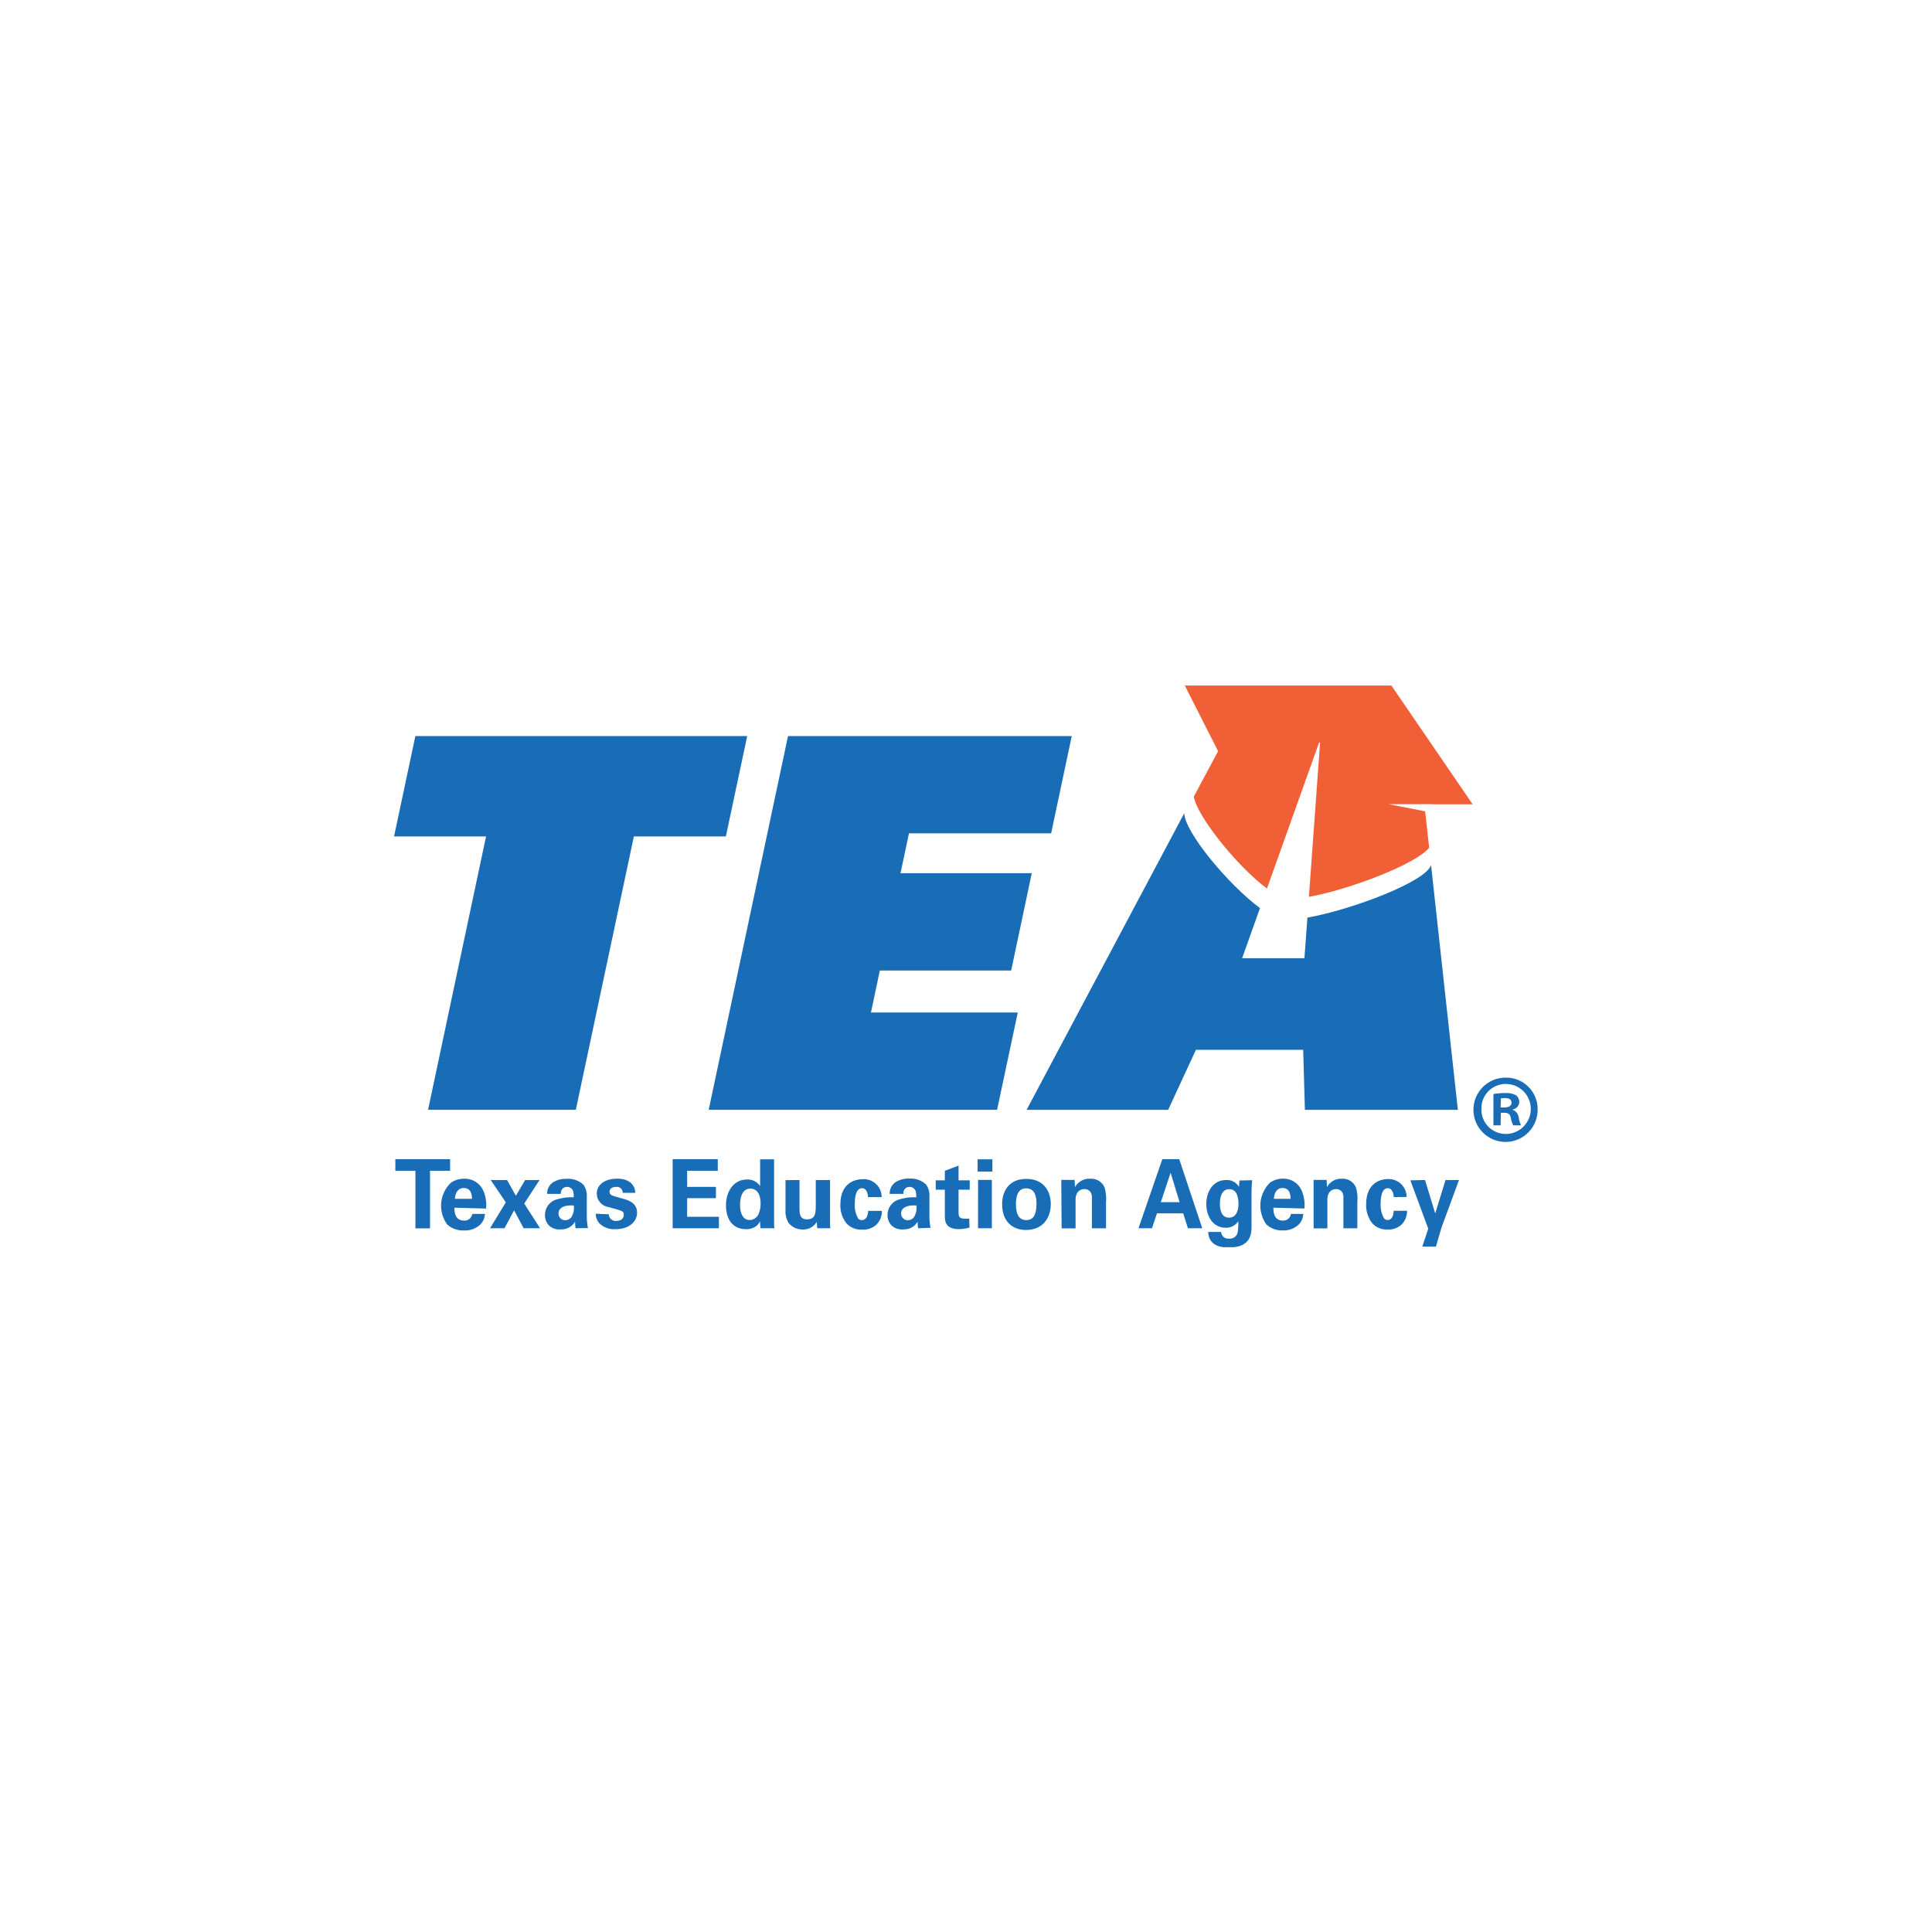 <svg version="1.0" preserveAspectRatio="xMidYMid meet" height="1080" viewBox="0 0 810 810" zoomAndPan="magnify" width="1080" xmlns:xlink="http://www.w3.org/1999/xlink" xmlns="http://www.w3.org/2000/svg"><defs><clipPath id="acfa201f3c"><path clip-rule="nonzero" d="M 505 494 L 525 494 L 525 522.902 L 505 522.902 Z M 505 494"></path></clipPath><clipPath id="05878e17b3"><path clip-rule="nonzero" d="M 591 494 L 612 494 L 612 522.902 L 591 522.902 Z M 591 494"></path></clipPath><clipPath id="446f127eb2"><path clip-rule="nonzero" d="M 496 287.402 L 618 287.402 L 618 377 L 496 377 Z M 496 287.402"></path></clipPath></defs><rect fill-opacity="1" height="972" y="-81" fill="#ffffff" width="972" x="-81"></rect><rect fill-opacity="1" height="972" y="-81" fill="#ffffff" width="972" x="-81"></rect><path fill-rule="nonzero" fill-opacity="1" d="M 174.172 490.852 L 165.754 490.852 L 165.754 485.996 L 188.711 485.996 L 188.711 490.852 L 180.293 490.852 L 180.293 514.996 L 174.172 514.996 Z M 174.172 490.852" fill="#196cb6"></path><path fill-rule="nonzero" fill-opacity="1" d="M 190.512 506.34 C 190.512 507.664 190.512 511.742 194.559 511.742 C 194.969 511.773 195.371 511.727 195.766 511.602 C 196.156 511.477 196.516 511.285 196.836 511.023 C 197.156 510.766 197.414 510.453 197.617 510.094 C 197.82 509.734 197.949 509.352 198.004 508.941 L 203.301 508.941 C 203.219 510.652 202.586 512.129 201.402 513.371 C 200.465 514.238 199.398 514.891 198.195 515.324 C 196.996 515.762 195.758 515.941 194.484 515.871 C 193.199 515.93 191.949 515.742 190.738 515.312 C 189.527 514.879 188.445 514.23 187.488 513.371 C 187.012 512.723 186.602 512.039 186.25 511.316 C 185.898 510.594 185.617 509.848 185.402 509.074 C 185.188 508.301 185.043 507.512 184.969 506.715 C 184.898 505.914 184.895 505.113 184.969 504.312 C 185.039 503.516 185.184 502.727 185.398 501.953 C 185.613 501.18 185.895 500.434 186.242 499.711 C 186.594 498.988 187.004 498.301 187.477 497.652 C 187.953 497.008 188.48 496.406 189.062 495.855 C 190.746 494.715 192.602 494.156 194.633 494.18 C 195.473 494.148 196.297 494.246 197.109 494.465 C 197.918 494.68 198.68 495.012 199.391 495.461 C 200.105 495.906 200.734 496.445 201.285 497.078 C 201.836 497.715 202.285 498.414 202.625 499.184 C 203.652 501.586 204.043 504.086 203.801 506.688 Z M 197.879 502.609 C 197.879 501.684 197.879 498.082 194.434 498.082 C 191.934 498.082 190.836 500.258 190.711 502.609 Z M 197.879 502.609" fill="#196cb6"></path><path fill-rule="nonzero" fill-opacity="1" d="M 212.57 494.73 L 216.293 501.336 L 220.164 494.73 L 226.207 494.73 L 219.789 504.586 L 226.41 514.945 L 219.539 514.945 L 215.543 507.441 L 211.52 514.945 L 205.449 514.945 L 212.07 504.086 L 205.723 494.73 Z M 212.57 494.73" fill="#196cb6"></path><path fill-rule="nonzero" fill-opacity="1" d="M 241.297 514.945 C 241.152 514.035 241.086 513.117 241.098 512.195 C 240.797 512.707 240.43 513.168 240.004 513.582 C 239.578 513.992 239.102 514.344 238.582 514.625 C 238.062 514.91 237.512 515.121 236.934 515.254 C 236.355 515.391 235.77 515.445 235.176 515.422 C 234.27 515.52 233.379 515.434 232.508 515.152 C 231.637 514.875 230.863 514.43 230.18 513.82 C 229.621 513.223 229.195 512.539 228.898 511.773 C 228.605 511.004 228.465 510.211 228.48 509.391 C 228.477 508.715 228.57 508.055 228.766 507.406 C 228.957 506.762 229.242 506.156 229.613 505.594 C 229.988 505.031 230.438 504.539 230.957 504.109 C 231.48 503.684 232.055 503.34 232.68 503.086 C 235.223 502.207 237.836 501.84 240.523 501.984 C 240.578 501.07 240.484 500.168 240.246 499.281 C 240.039 498.773 239.707 498.367 239.254 498.062 C 238.797 497.758 238.297 497.605 237.75 497.605 C 237.309 497.586 236.895 497.676 236.504 497.879 C 236.109 498.078 235.793 498.363 235.551 498.73 C 235.223 499.289 235.082 499.891 235.125 500.535 L 229.383 500.535 C 229.355 499.621 229.539 498.75 229.934 497.926 C 230.324 497.102 230.883 496.41 231.605 495.855 C 233.434 494.68 235.43 494.141 237.602 494.227 C 238.898 494.137 240.156 494.309 241.383 494.742 C 242.609 495.18 243.695 495.84 244.645 496.73 C 245.676 498.242 246.133 499.91 246.02 501.734 L 246.02 509.867 C 246.008 511.551 246.168 513.219 246.492 514.871 Z M 234.152 508.691 C 234.137 509.074 234.195 509.445 234.332 509.805 C 234.469 510.164 234.668 510.48 234.938 510.754 C 235.203 511.027 235.516 511.238 235.867 511.387 C 236.223 511.531 236.594 511.602 236.977 511.594 C 237.457 511.59 237.918 511.488 238.355 511.281 C 238.789 511.078 239.164 510.789 239.473 510.418 C 240.445 508.883 240.812 507.215 240.574 505.414 C 236.824 505.086 234.152 506.289 234.152 508.691 Z M 234.152 508.691" fill="#196cb6"></path><path fill-rule="nonzero" fill-opacity="1" d="M 255.238 509.09 C 255.246 509.496 255.34 509.883 255.516 510.246 C 255.688 510.613 255.926 510.93 256.234 511.195 C 256.543 511.457 256.887 511.648 257.277 511.766 C 257.664 511.883 258.059 511.918 258.461 511.867 C 260.531 511.867 261.531 510.668 261.531 509.367 C 261.531 508.066 261.059 507.715 258.785 507.09 L 255.188 506.09 C 254.508 505.992 253.863 505.785 253.258 505.461 C 252.648 505.137 252.117 504.719 251.66 504.203 C 251.203 503.691 250.848 503.113 250.594 502.477 C 250.344 501.836 250.207 501.172 250.191 500.484 C 250.191 496.555 253.711 494.152 258.859 494.152 C 262.93 494.152 266.203 496.078 266.352 500.109 L 261.105 500.109 C 261.109 499.746 261.039 499.398 260.891 499.07 C 260.742 498.738 260.535 498.453 260.266 498.215 C 259.992 497.973 259.688 497.801 259.34 497.695 C 258.996 497.59 258.641 497.559 258.285 497.605 C 256.711 497.605 255.535 498.355 255.535 499.609 C 255.535 500.859 256.512 501.258 258.234 501.734 L 261.805 502.734 C 265.402 503.738 267.102 505.613 267.102 508.391 C 267.102 511.867 264.156 515.348 258.008 515.348 C 256.754 515.434 255.535 515.262 254.355 514.824 C 253.176 514.391 252.137 513.73 251.238 512.844 C 250.754 512.297 250.387 511.68 250.137 510.992 C 249.887 510.305 249.77 509.598 249.789 508.867 Z M 255.238 509.09" fill="#196cb6"></path><path fill-rule="nonzero" fill-opacity="1" d="M 282.016 485.996 L 300.926 485.996 L 300.926 490.852 L 288.086 490.852 L 288.086 497.605 L 300.152 497.605 L 300.152 502.336 L 288.086 502.336 L 288.086 510.141 L 301.402 510.141 L 301.402 514.945 L 282.016 514.945 Z M 282.016 485.996" fill="#196cb6"></path><path fill-rule="nonzero" fill-opacity="1" d="M 318.688 486.047 L 324.535 486.047 L 324.535 511.668 C 324.535 512.871 324.535 514.172 324.684 514.945 L 318.812 514.945 L 318.637 512.02 C 318.207 512.988 317.539 513.758 316.641 514.32 C 315.469 515.047 314.195 515.391 312.816 515.348 C 307.523 515.348 304.375 511.617 304.375 505.34 C 304.375 499.059 307.945 494.504 313.117 494.504 C 313.66 494.473 314.199 494.512 314.73 494.621 C 315.266 494.73 315.777 494.906 316.262 495.148 C 316.75 495.387 317.199 495.688 317.613 496.043 C 318.023 496.402 318.383 496.805 318.688 497.258 Z M 314.266 511.492 C 315.043 511.488 315.762 511.281 316.422 510.871 C 317.082 510.461 317.586 509.91 317.938 509.215 C 318.621 507.703 318.938 506.121 318.887 504.461 C 318.887 500.484 317.188 498.332 314.566 498.332 C 310.695 498.332 310.27 503.086 310.27 505.137 C 310.27 508.492 311.367 511.492 314.266 511.492 Z M 314.266 511.492" fill="#196cb6"></path><path fill-rule="nonzero" fill-opacity="1" d="M 335.199 494.73 L 335.199 506.789 C 335.199 508.539 335.199 511.219 338.297 511.219 C 342.02 511.219 342.02 508.391 342.02 504.938 L 342.02 494.73 L 347.992 494.73 L 347.992 508.066 C 347.992 512.418 347.992 513.07 347.992 513.469 C 348.016 513.965 348.066 514.457 348.141 514.945 L 342.621 514.945 L 342.418 512.27 C 342.125 512.777 341.766 513.234 341.344 513.645 C 340.922 514.055 340.457 514.398 339.941 514.684 C 339.426 514.965 338.883 515.172 338.312 515.305 C 337.738 515.441 337.16 515.496 336.574 515.473 C 335.426 515.496 334.332 515.27 333.289 514.793 C 332.246 514.312 331.359 513.629 330.629 512.746 C 329.629 511.062 329.199 509.242 329.328 507.289 L 329.328 494.777 Z M 335.199 494.73" fill="#196cb6"></path><path fill-rule="nonzero" fill-opacity="1" d="M 363.93 501.887 C 363.93 501.184 363.605 498.156 361.43 498.156 C 358.684 498.156 358.383 502.41 358.383 504.613 C 358.223 506.836 358.691 508.922 359.781 510.867 C 360.191 511.34 360.707 511.566 361.332 511.543 C 361.953 511.543 363.828 511.27 364.004 507.664 L 369.723 507.664 C 369.762 508.797 369.566 509.883 369.129 510.93 C 368.691 511.973 368.059 512.879 367.227 513.645 C 366.438 514.305 365.555 514.797 364.582 515.121 C 363.605 515.445 362.605 515.578 361.582 515.523 C 360.312 515.617 359.086 515.43 357.902 514.957 C 356.719 514.488 355.695 513.785 354.836 512.844 C 353.953 511.707 353.297 510.453 352.867 509.078 C 352.438 507.707 352.262 506.301 352.336 504.863 C 352.336 495.656 358.957 494.379 361.582 494.379 C 362.098 494.34 362.609 494.352 363.125 494.418 C 363.637 494.484 364.137 494.605 364.625 494.777 C 365.113 494.945 365.578 495.164 366.023 495.434 C 366.465 495.699 366.875 496.012 367.254 496.363 C 367.633 496.715 367.973 497.102 368.273 497.527 C 368.57 497.949 368.824 498.398 369.027 498.871 C 369.234 499.348 369.391 499.84 369.496 500.348 C 369.598 500.855 369.652 501.367 369.648 501.887 Z M 363.93 501.887" fill="#196cb6"></path><path fill-rule="nonzero" fill-opacity="1" d="M 384.914 514.945 C 384.766 514.035 384.699 513.117 384.711 512.195 C 384.414 512.707 384.055 513.168 383.629 513.582 C 383.207 513.996 382.734 514.348 382.215 514.629 C 381.695 514.914 381.145 515.125 380.57 515.258 C 379.992 515.395 379.41 515.445 378.816 515.422 C 377.91 515.523 377.02 515.438 376.148 515.156 C 375.277 514.879 374.5 514.434 373.82 513.82 C 373.258 513.223 372.824 512.543 372.527 511.773 C 372.227 511.008 372.086 510.215 372.098 509.391 C 372.094 508.715 372.188 508.055 372.379 507.406 C 372.574 506.762 372.855 506.156 373.23 505.594 C 373.605 505.031 374.051 504.539 374.574 504.109 C 375.098 503.684 375.668 503.34 376.293 503.086 C 378.836 502.207 381.453 501.84 384.137 501.984 C 384.191 501.07 384.102 500.168 383.863 499.281 C 383.656 498.773 383.324 498.367 382.867 498.062 C 382.414 497.758 381.914 497.605 381.363 497.605 C 380.926 497.586 380.508 497.676 380.117 497.879 C 379.727 498.078 379.41 498.363 379.168 498.73 C 378.84 499.289 378.699 499.891 378.742 500.535 L 372.996 500.535 C 372.965 499.602 373.148 498.715 373.547 497.875 C 373.941 497.031 374.508 496.324 375.246 495.754 C 377.074 494.582 379.07 494.039 381.242 494.129 C 382.535 494.035 383.797 494.207 385.023 494.645 C 386.25 495.078 387.336 495.742 388.285 496.629 C 389.316 498.141 389.773 499.809 389.66 501.633 L 389.66 509.766 C 389.637 511.453 389.797 513.121 390.133 514.77 Z M 377.793 508.691 C 377.777 509.074 377.836 509.445 377.973 509.805 C 378.109 510.164 378.309 510.48 378.578 510.754 C 378.844 511.027 379.156 511.238 379.508 511.387 C 379.863 511.531 380.234 511.602 380.617 511.594 C 381.098 511.59 381.559 511.488 381.996 511.281 C 382.43 511.078 382.805 510.789 383.113 510.418 C 384.086 508.883 384.453 507.215 384.215 505.414 C 380.465 505.086 377.793 506.289 377.793 508.691 Z M 377.793 508.691" fill="#196cb6"></path><path fill-rule="nonzero" fill-opacity="1" d="M 406.473 514.672 C 404.992 515.086 403.484 515.305 401.949 515.32 C 396.129 515.32 396.129 511.543 396.129 509.867 L 396.129 498.781 L 392.309 498.781 L 392.309 494.855 L 396.129 494.855 L 396.129 490.852 L 401.875 488.699 L 401.875 494.855 L 406.57 494.855 L 406.57 498.781 L 401.875 498.781 L 401.875 507.891 C 401.875 509.742 401.875 510.918 404.371 510.918 C 405.031 510.961 405.688 510.961 406.348 510.918 Z M 406.473 514.672" fill="#196cb6"></path><path fill-rule="nonzero" fill-opacity="1" d="M 409.867 486.047 L 416.062 486.047 L 416.062 491.199 L 409.867 491.199 Z M 410.066 494.68 L 415.84 494.68 L 415.84 514.945 L 410.043 514.945 Z M 410.066 494.68" fill="#196cb6"></path><path fill-rule="nonzero" fill-opacity="1" d="M 430.277 494.254 C 437.449 494.254 440.547 499.258 440.547 504.863 C 440.547 510.469 437.324 515.672 430.152 515.672 C 424.531 515.672 420.16 512.117 420.16 505.012 C 420.062 500.133 422.484 494.254 430.277 494.254 Z M 430.277 511.543 C 432.777 511.543 434.551 509.992 434.551 504.613 C 434.551 501.934 434.051 498.207 430.203 498.207 C 425.98 498.207 425.93 503.211 425.93 505.062 C 426.008 509.59 427.504 511.543 430.352 511.543 Z M 430.277 511.543" fill="#196cb6"></path><path fill-rule="nonzero" fill-opacity="1" d="M 444.965 498.355 C 444.965 498.355 444.965 496.078 444.965 494.68 L 450.539 494.68 L 450.688 497.707 C 451 497.141 451.391 496.625 451.848 496.168 C 452.309 495.711 452.82 495.328 453.391 495.016 C 453.957 494.703 454.559 494.477 455.188 494.332 C 455.82 494.191 456.461 494.141 457.105 494.18 C 457.746 494.133 458.379 494.188 459 494.344 C 459.625 494.5 460.207 494.75 460.75 495.09 C 461.293 495.434 461.77 495.852 462.18 496.344 C 462.594 496.84 462.914 497.383 463.152 497.98 C 463.695 499.969 463.879 501.984 463.703 504.035 L 463.703 514.973 L 457.781 514.973 L 457.781 502.461 C 457.848 501.703 457.75 500.969 457.48 500.258 C 457.223 499.715 456.84 499.289 456.328 498.973 C 455.816 498.66 455.258 498.512 454.66 498.531 C 454.059 498.52 453.488 498.648 452.953 498.926 C 452.418 499.199 451.977 499.586 451.637 500.082 C 451.105 501.043 450.875 502.066 450.938 503.16 L 450.938 515.02 L 445.09 515.02 Z M 444.965 498.355" fill="#196cb6"></path><path fill-rule="nonzero" fill-opacity="1" d="M 494.402 485.996 L 504.047 514.945 L 498.051 514.945 L 496.051 508.691 L 485.062 508.691 L 482.988 514.945 L 477.316 514.945 L 487.309 485.996 Z M 494.555 504.012 L 490.781 491.676 L 486.684 504.012 Z M 494.555 504.012" fill="#196cb6"></path><g clip-path="url(#acfa201f3c)"><path fill-rule="nonzero" fill-opacity="1" d="M 524.98 494.805 C 524.801 496.469 524.711 498.137 524.707 499.809 L 524.707 514.82 C 524.707 522.328 518.762 523.004 515.039 523.004 C 512.266 523.004 506.871 522.629 506.52 516.496 L 511.965 516.496 C 511.984 516.914 512.09 517.309 512.277 517.684 C 512.461 518.055 512.715 518.375 513.035 518.641 C 513.355 518.906 513.719 519.098 514.117 519.211 C 514.52 519.328 514.926 519.355 515.34 519.301 C 515.734 519.336 516.125 519.305 516.508 519.199 C 516.891 519.098 517.246 518.93 517.57 518.703 C 517.895 518.473 518.172 518.195 518.398 517.867 C 518.625 517.539 518.785 517.184 518.887 516.797 C 519.141 515.207 519.23 513.605 519.16 511.992 C 518.586 512.875 517.836 513.562 516.906 514.051 C 515.977 514.539 514.988 514.773 513.938 514.746 C 508.367 514.746 505.746 509.742 505.746 504.738 C 505.746 499.734 508.469 494.73 514.039 494.73 C 514.578 494.695 515.113 494.734 515.645 494.848 C 516.176 494.961 516.68 495.145 517.156 495.398 C 517.637 495.652 518.07 495.965 518.461 496.344 C 518.852 496.719 519.184 497.137 519.461 497.605 L 519.633 494.93 Z M 515.238 510.516 C 519.234 510.516 519.234 505.512 519.234 504.738 C 519.234 502.461 518.809 498.559 515.34 498.559 C 513.191 498.559 511.441 500.285 511.441 504.613 C 511.441 505.613 511.441 510.516 515.238 510.516 Z M 515.238 510.516" fill="#196cb6"></path></g><path fill-rule="nonzero" fill-opacity="1" d="M 533.875 506.34 C 533.875 507.664 533.875 511.742 537.82 511.742 C 538.23 511.77 538.625 511.719 539.016 511.594 C 539.402 511.465 539.758 511.273 540.07 511.012 C 540.387 510.754 540.645 510.445 540.84 510.086 C 541.039 509.73 541.164 509.348 541.219 508.941 L 546.391 508.941 C 546.312 510.637 545.695 512.105 544.539 513.344 C 543.629 514.215 542.582 514.867 541.402 515.301 C 540.223 515.738 539.004 515.918 537.746 515.848 C 536.488 515.906 535.266 515.719 534.086 515.285 C 532.902 514.852 531.848 514.203 530.926 513.344 C 530.461 512.695 530.059 512.008 529.715 511.285 C 529.371 510.562 529.094 509.816 528.883 509.047 C 528.672 508.273 528.531 507.492 528.457 506.695 C 528.387 505.898 528.387 505.102 528.453 504.305 C 528.523 503.508 528.664 502.723 528.871 501.953 C 529.078 501.18 529.355 500.434 529.695 499.711 C 530.035 498.984 530.438 498.297 530.902 497.648 C 531.363 496.996 531.879 496.391 532.449 495.828 C 534.094 494.688 535.918 494.129 537.922 494.152 C 538.746 494.129 539.559 494.227 540.359 494.449 C 541.156 494.668 541.902 495.004 542.602 495.449 C 543.297 495.895 543.914 496.434 544.449 497.066 C 544.984 497.699 545.414 498.395 545.738 499.156 C 546.746 501.562 547.129 504.066 546.891 506.664 Z M 541.094 502.609 C 541.094 501.684 541.094 498.082 537.723 498.082 C 535.223 498.082 534.199 500.258 534.074 502.609 Z M 541.094 502.609" fill="#196cb6"></path><path fill-rule="nonzero" fill-opacity="1" d="M 550.734 498.355 C 550.734 498.355 550.734 496.078 550.734 494.68 L 556.184 494.68 L 556.332 497.707 C 556.637 497.145 557.012 496.637 557.461 496.18 C 557.91 495.727 558.41 495.34 558.969 495.027 C 559.527 494.715 560.117 494.488 560.738 494.344 C 561.359 494.199 561.988 494.145 562.625 494.18 C 563.258 494.141 563.879 494.199 564.492 494.359 C 565.105 494.516 565.676 494.766 566.207 495.109 C 566.742 495.449 567.207 495.867 567.605 496.359 C 568.008 496.848 568.32 497.391 568.547 497.98 C 569.078 499.969 569.254 501.988 569.07 504.035 L 569.07 514.973 L 563.227 514.973 L 563.227 502.461 C 563.293 501.703 563.195 500.969 562.926 500.258 C 562.684 499.715 562.309 499.285 561.805 498.973 C 561.297 498.656 560.75 498.512 560.152 498.531 C 559.562 498.527 559.008 498.66 558.484 498.938 C 557.965 499.211 557.535 499.594 557.207 500.082 C 556.676 501.043 556.445 502.066 556.508 503.16 L 556.508 515.02 L 550.734 515.02 Z M 550.734 498.355" fill="#196cb6"></path><path fill-rule="nonzero" fill-opacity="1" d="M 584.336 501.887 C 584.336 501.184 584.035 498.156 581.836 498.156 C 579.164 498.156 578.84 502.41 578.84 504.613 C 578.719 506.816 579.195 508.887 580.262 510.816 C 580.672 511.293 581.188 511.516 581.812 511.492 C 582.41 511.492 584.184 511.219 584.309 507.613 L 589.906 507.613 C 589.941 508.746 589.738 509.832 589.305 510.875 C 588.867 511.918 588.234 512.824 587.406 513.594 C 586.637 514.25 585.773 514.742 584.816 515.066 C 583.855 515.391 582.871 515.523 581.863 515.473 C 580.613 515.566 579.41 515.375 578.254 514.906 C 577.094 514.434 576.098 513.73 575.266 512.793 C 574.391 511.656 573.738 510.398 573.309 509.027 C 572.879 507.652 572.699 506.25 572.77 504.812 C 572.77 495.605 579.238 494.328 581.812 494.328 C 582.32 494.301 582.828 494.324 583.336 494.398 C 583.84 494.473 584.332 494.598 584.812 494.773 C 585.289 494.949 585.746 495.172 586.18 495.441 C 586.613 495.711 587.016 496.02 587.387 496.371 C 587.758 496.723 588.09 497.109 588.383 497.527 C 588.676 497.945 588.922 498.391 589.121 498.859 C 589.324 499.332 589.477 499.816 589.578 500.316 C 589.68 500.816 589.73 501.324 589.73 501.836 Z M 584.336 501.887" fill="#196cb6"></path><g clip-path="url(#05878e17b3)"><path fill-rule="nonzero" fill-opacity="1" d="M 597.449 494.73 L 601.723 508.742 L 606.043 494.73 L 611.688 494.73 L 604.371 514.598 L 602.023 522.652 L 596.301 522.652 L 598.801 515.145 L 591.305 494.855 Z M 597.449 494.73" fill="#196cb6"></path></g><g clip-path="url(#446f127eb2)"><path fill-rule="nonzero" fill-opacity="1" d="M 600.699 337.195 L 617.41 337.195 L 583.336 287.402 L 496.727 287.402 L 510.691 314.926 L 500.5 333.992 C 501.949 342.426 519.012 363.543 531.176 372.523 L 553.035 311.297 L 553.457 311.297 L 548.762 376.004 C 565.574 373.051 593.902 362.191 599.176 355.387 L 597.5 340.172 L 582.211 337.145 L 600.699 337.145 Z M 600.699 337.195" fill="#f15f37"></path></g><path fill-rule="nonzero" fill-opacity="1" d="M 203.777 350.68 L 165.207 350.68 L 174.148 308.598 L 313.266 308.598 L 304.324 350.68 L 265.754 350.68 L 241.422 465.277 L 179.469 465.277 Z M 203.777 350.68" fill="#196cb6"></path><path fill-rule="nonzero" fill-opacity="1" d="M 330.379 308.598 L 449.34 308.598 L 440.695 349.379 L 381.09 349.379 L 377.543 366.094 L 432.574 366.094 L 423.934 406.906 L 368.875 406.906 L 365.152 424.496 L 426.707 424.496 L 418.039 465.277 L 297.129 465.277 Z M 330.379 308.598" fill="#196cb6"></path><path fill-rule="nonzero" fill-opacity="1" d="M 599.973 362.617 C 598.199 369.449 566.898 381.406 548.137 384.711 L 546.891 401.75 L 520.758 401.75 L 528.254 380.73 C 515.039 370.949 496.676 348.879 496.504 340.949 L 430.402 465.305 L 489.758 465.305 L 501.398 440.133 L 546.363 440.133 L 547.09 465.305 L 611.215 465.305 Z M 599.973 362.617" fill="#196cb6"></path><path fill-rule="nonzero" fill-opacity="1" d="M 644.664 464.93 C 644.688 465.82 644.621 466.703 644.473 467.582 C 644.32 468.461 644.082 469.312 643.762 470.145 C 643.441 470.977 643.043 471.77 642.562 472.52 C 642.086 473.27 641.539 473.969 640.922 474.613 C 640.309 475.254 639.637 475.832 638.906 476.34 C 638.176 476.852 637.402 477.285 636.586 477.641 C 635.773 477.996 634.93 478.27 634.059 478.457 C 633.191 478.648 632.312 478.75 631.422 478.762 C 630.531 478.777 629.648 478.703 628.773 478.543 C 627.898 478.383 627.051 478.137 626.223 477.809 C 625.395 477.48 624.609 477.07 623.863 476.586 C 623.117 476.098 622.426 475.547 621.793 474.922 C 621.156 474.301 620.586 473.621 620.086 472.883 C 619.582 472.148 619.156 471.371 618.809 470.551 C 618.461 469.73 618.199 468.883 618.02 468.012 C 617.84 467.137 617.746 466.258 617.738 465.367 C 617.734 464.473 617.816 463.59 617.984 462.715 C 618.152 461.84 618.406 460.992 618.742 460.168 C 619.082 459.344 619.496 458.559 619.988 457.816 C 620.48 457.074 621.039 456.387 621.668 455.758 C 622.297 455.125 622.98 454.562 623.719 454.066 C 624.461 453.57 625.242 453.156 626.062 452.812 C 626.887 452.473 627.734 452.219 628.605 452.047 C 629.48 451.875 630.359 451.789 631.25 451.793 C 632.121 451.777 632.988 451.844 633.848 452 C 634.707 452.156 635.543 452.395 636.352 452.719 C 637.164 453.043 637.938 453.441 638.668 453.918 C 639.398 454.391 640.078 454.938 640.703 455.547 C 641.328 456.16 641.887 456.824 642.375 457.547 C 642.867 458.27 643.285 459.035 643.625 459.84 C 643.965 460.645 644.223 461.477 644.398 462.332 C 644.57 463.188 644.66 464.055 644.664 464.93 Z M 621.082 464.93 C 621.062 465.613 621.109 466.293 621.227 466.969 C 621.344 467.641 621.527 468.297 621.773 468.938 C 622.023 469.574 622.332 470.18 622.703 470.754 C 623.074 471.328 623.5 471.863 623.977 472.352 C 624.457 472.84 624.977 473.277 625.543 473.66 C 626.109 474.047 626.707 474.367 627.34 474.633 C 627.973 474.895 628.621 475.094 629.293 475.223 C 629.965 475.355 630.641 475.418 631.324 475.414 C 632.012 475.414 632.691 475.344 633.367 475.211 C 634.039 475.078 634.695 474.879 635.328 474.613 C 635.965 474.352 636.566 474.027 637.141 473.645 C 637.711 473.262 638.238 472.828 638.727 472.344 C 639.211 471.855 639.645 471.324 640.027 470.754 C 640.41 470.18 640.73 469.578 640.996 468.941 C 641.258 468.305 641.457 467.648 641.59 466.973 C 641.723 466.297 641.793 465.617 641.793 464.93 C 641.793 464.238 641.723 463.559 641.59 462.883 C 641.457 462.207 641.258 461.551 640.996 460.918 C 640.73 460.281 640.41 459.676 640.027 459.105 C 639.645 458.531 639.211 458.004 638.727 457.516 C 638.238 457.027 637.711 456.594 637.141 456.211 C 636.566 455.828 635.965 455.508 635.328 455.242 C 634.695 454.98 634.039 454.781 633.367 454.645 C 632.691 454.512 632.012 454.445 631.324 454.445 C 630.641 454.441 629.965 454.504 629.293 454.637 C 628.625 454.77 627.973 454.969 627.344 455.234 C 626.715 455.496 626.117 455.82 625.551 456.203 C 624.984 456.59 624.465 457.023 623.984 457.512 C 623.508 458.004 623.082 458.535 622.715 459.109 C 622.344 459.684 622.031 460.289 621.781 460.926 C 621.531 461.562 621.348 462.219 621.23 462.891 C 621.113 463.566 621.062 464.246 621.082 464.93 Z M 629.152 471.809 L 626.129 471.809 L 626.129 458.672 C 627.781 458.387 629.445 458.254 631.125 458.273 C 632.746 458.137 634.27 458.461 635.695 459.25 C 636.117 459.605 636.441 460.035 636.664 460.539 C 636.887 461.047 636.988 461.574 636.969 462.125 C 636.941 462.492 636.852 462.848 636.707 463.184 C 636.562 463.523 636.367 463.828 636.121 464.102 C 635.875 464.375 635.59 464.602 635.27 464.781 C 634.949 464.961 634.609 465.086 634.246 465.152 L 634.246 465.328 C 634.93 465.586 635.496 466.004 635.945 466.578 C 636.395 467.156 636.66 467.805 636.746 468.531 C 636.875 469.684 637.199 470.773 637.719 471.809 L 634.422 471.809 C 633.918 470.793 633.578 469.727 633.398 468.605 C 633.148 467.18 632.348 466.531 630.676 466.531 L 629.227 466.531 Z M 629.152 464.305 L 630.676 464.305 C 632.348 464.305 633.723 463.727 633.723 462.375 C 633.723 461.023 632.848 460.375 630.926 460.375 C 630.359 460.363 629.805 460.41 629.25 460.523 Z M 629.152 464.305" fill="#196cb6"></path></svg>